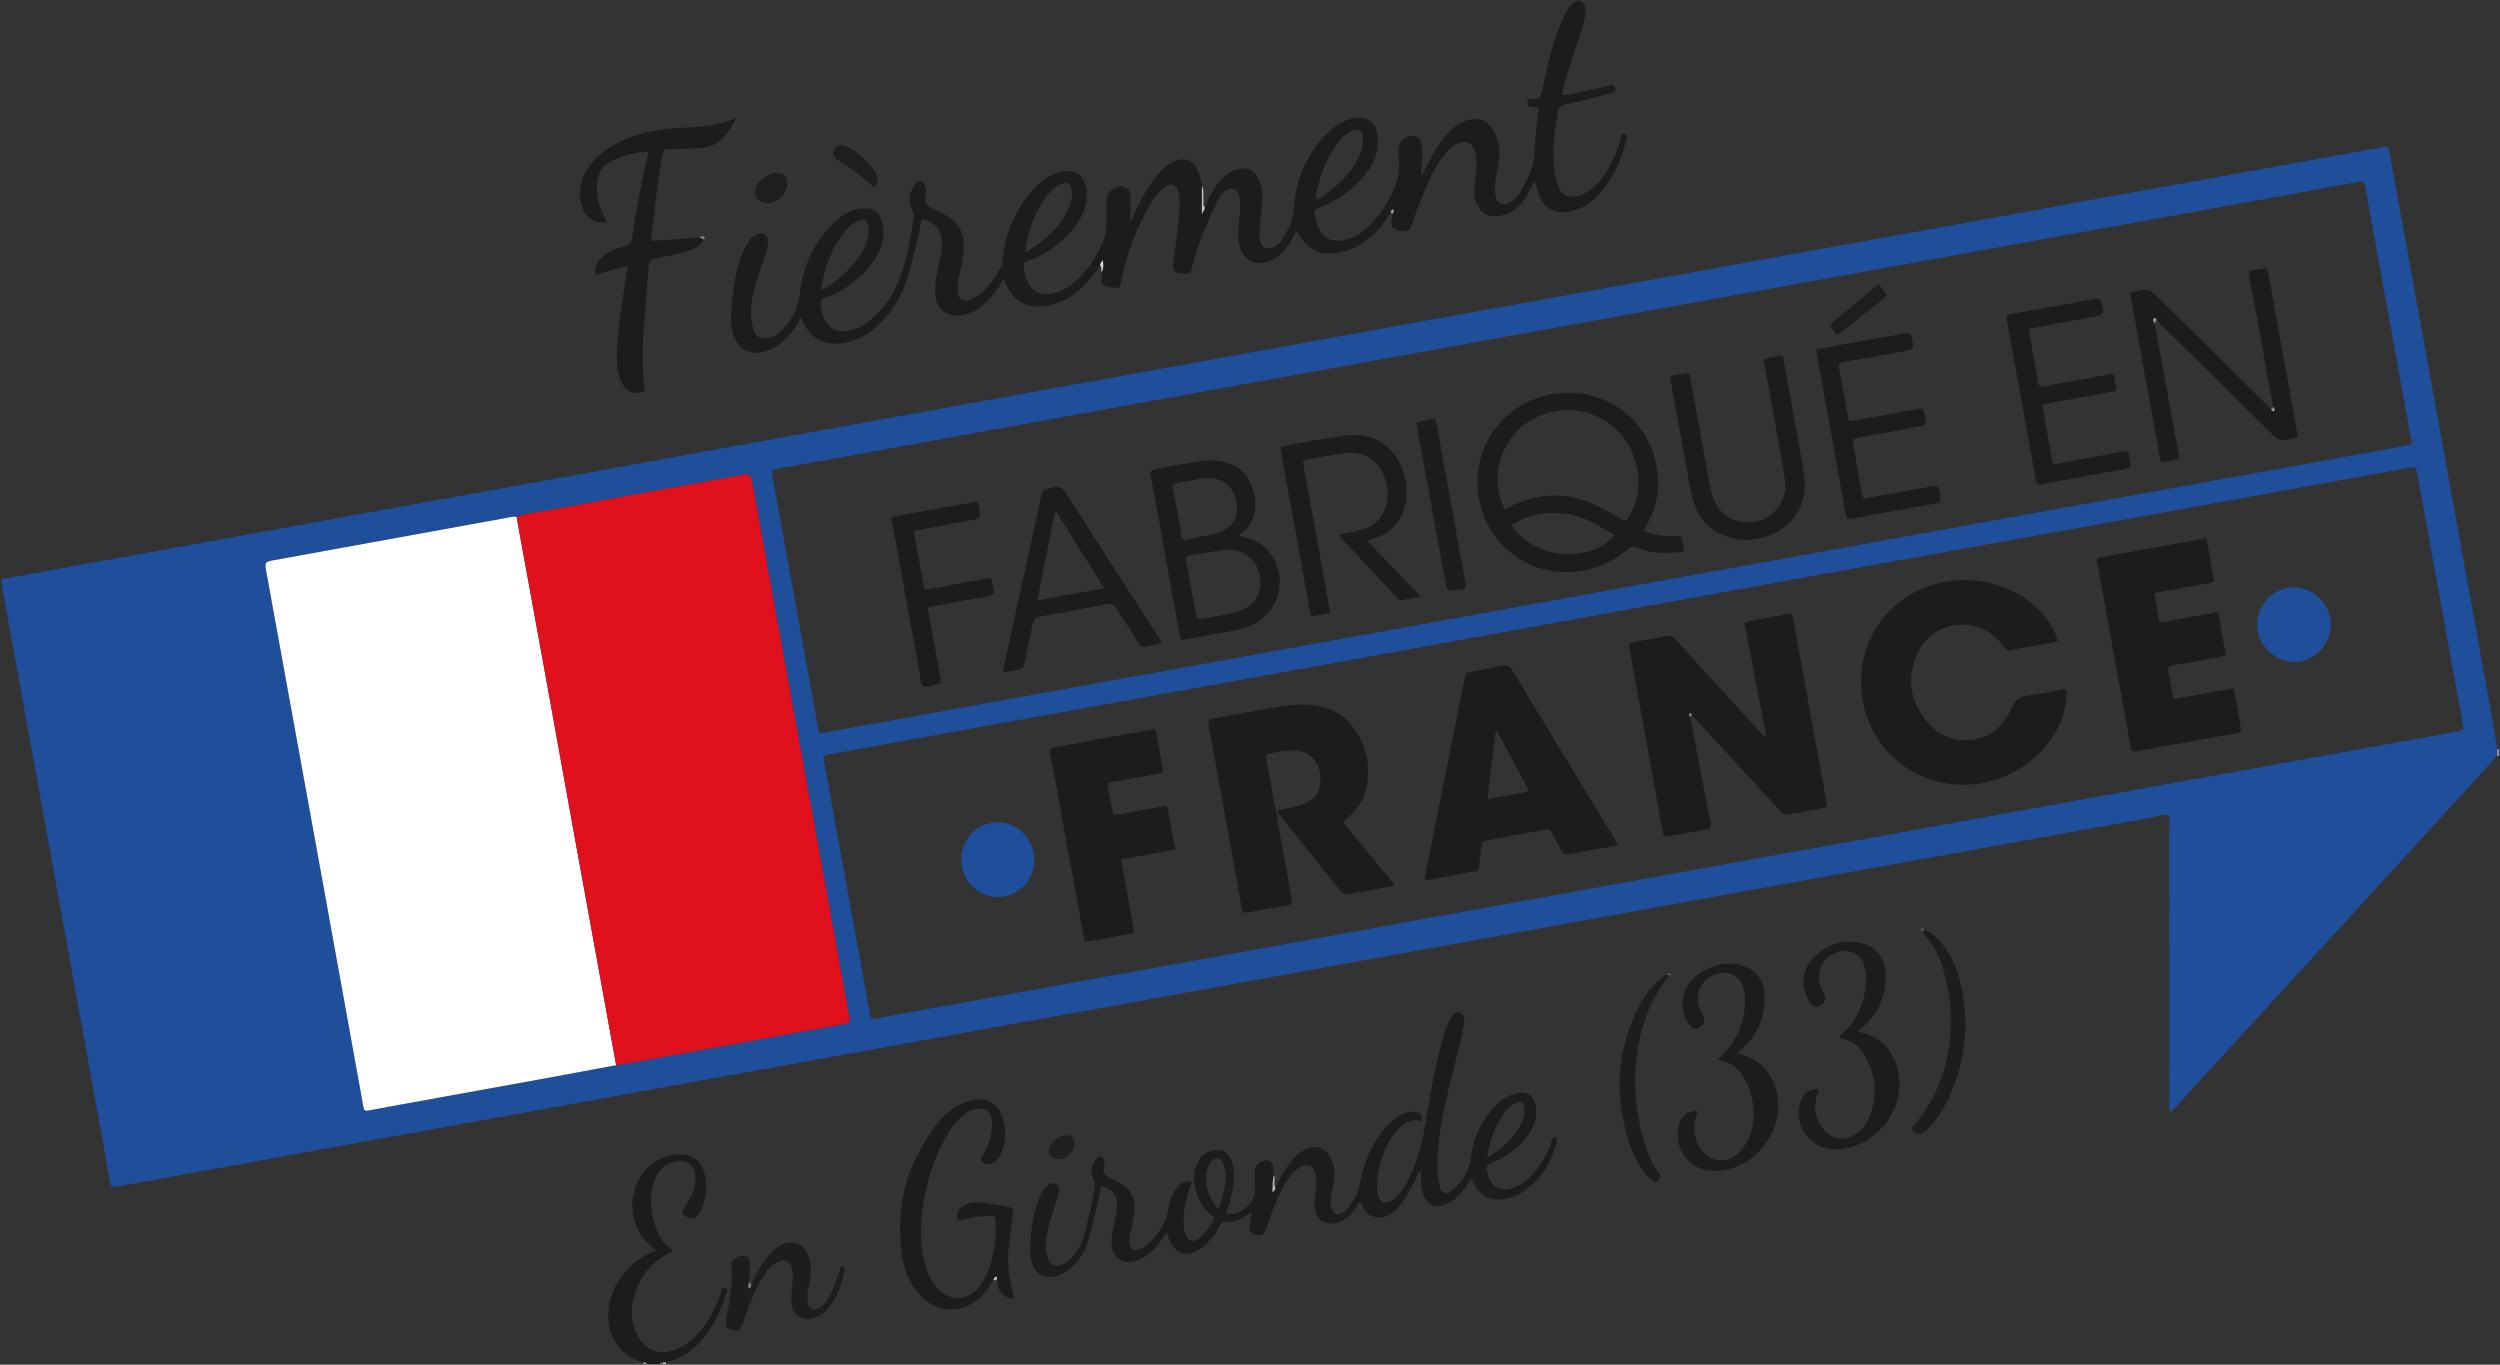 <?xml version="1.0" encoding="utf-8"?>
<!-- Generator: Adobe Illustrator 16.0.0, SVG Export Plug-In . SVG Version: 6.00 Build 0)  -->
<!DOCTYPE svg PUBLIC "-//W3C//DTD SVG 1.1//EN" "http://www.w3.org/Graphics/SVG/1.1/DTD/svg11.dtd">
<svg version="1.1" id="Calque_1" xmlns="http://www.w3.org/2000/svg" xmlns:xlink="http://www.w3.org/1999/xlink" x="0px" y="0px"
	 width="183.193px" height="100px" viewBox="0 0 183.193 100" enable-background="new 0 0 183.193 100" xml:space="preserve">
<rect x="0" y="0" width="183.193" height="100" fill="#333333" stroke="none"/>
<g>
	<path fill="#1C1C1C" d="M114.712,0.981c-0.15,0.32-0.304,0.639-0.433,0.968c-0.563,1.431-0.916,2.921-1.221,4.424
		c-0.17,0.832-0.176,0.831-1.019,0.905c-0.035,0.003-0.067,0.037-0.104,0.058c-0.013,0.137-0.034,0.295,0.05,0.4
		c0.2,0.249,0.535,0.011,0.794,0.201c-0.163,1.014-0.299,2.05-0.324,3.088c-0.028,1.154-0.503,2.125-1.073,3.073
		c-0.183,0.305-0.419,0.571-0.742,0.742c-0.528,0.28-0.94,0.1-1.055-0.485c-0.083-0.428-0.06-0.862,0.021-1.292
		c0.087-0.464,0.2-0.925,0.249-1.393c0.092-0.87-0.068-1.687-0.63-2.388c-0.38-0.473-0.866-0.64-1.468-0.529
		c-0.652,0.12-1.155,0.474-1.595,0.941c-0.723,0.769-1.227,1.678-1.688,2.617c-0.086,0.177-0.129,0.385-0.339,0.563
		c-0.006,0.005-0.011,0.011-0.018,0.016c0.001-0.009,0.001-0.017,0.002-0.025c0.027-0.377,0.052-0.699,0.074-1.021
		c0.032-0.472,0.062-0.945-0.053-1.411c-0.085-0.346-0.236-0.459-0.58-0.465c-0.676-0.011-1.116,0.459-1.085,1.141
		c0.032,0.687,0.115,1.392-0.09,2.054c-0.414,1.335-1.119,2.51-2.145,3.476c-0.542,0.51-1.171,0.852-1.911,0.982
		c-0.749,0.132-1.365-0.181-1.694-0.87c-0.172-0.36-0.222-0.75-0.291-1.138c-0.04-0.222,0.071-0.319,0.263-0.38
		c0.148-0.047,0.295-0.106,0.438-0.169c1.324-0.584,2.441-1.429,3.261-2.634c0.516-0.757,0.76-1.591,0.626-2.516
		c-0.14-0.967-0.662-1.371-1.634-1.25C98.524,8.76,97.89,9.15,97.347,9.68c-1.53,1.491-2.368,3.331-2.52,5.442
		c-0.065,0.91-0.396,1.664-0.849,2.404c-0.18,0.292-0.428,0.512-0.761,0.62c-0.449,0.146-0.715,0.011-0.861-0.437
		c-0.081-0.248-0.077-0.508-0.059-0.762c0.052-0.726,0.132-1.45,0.182-2.176c0.04-0.594,0.002-1.182-0.285-1.723
		c-0.326-0.612-0.804-0.82-1.478-0.654c-0.537,0.132-0.954,0.445-1.312,0.856c-0.497,0.573-0.808,1.252-1.122,1.931
		c0.004,0.16-0.08,0.283-0.212,0.5v-2.039c-0.069-0.532-0.199-1.044-0.505-1.494c-0.272-0.402-0.646-0.55-1.124-0.45
		c-0.375,0.079-0.706,0.242-0.996,0.488c-0.348,0.293-0.65,0.628-0.919,0.996c-0.572,0.782-1.015,1.636-1.423,2.511
		c-0.069,0.148-0.073,0.34-0.251,0.423c-0.079-0.185-0.017-0.377-0.019-0.566c-0.003-0.395,0.015-0.789,0.002-1.182
		c-0.01-0.317-0.146-0.582-0.461-0.692c-0.517-0.181-1.313,0.398-1.296,0.949c0.023,0.709,0.014,1.418-0.019,2.127
		c-0.009,0.197-0.021,0.392-0.092,0.58c-0.494,1.309-1.201,2.475-2.278,3.393c-0.506,0.432-1.089,0.696-1.743,0.807
		c-0.689,0.118-1.306-0.184-1.619-0.812c-0.176-0.354-0.258-0.738-0.302-1.134c-0.029-0.262,0.054-0.399,0.301-0.479
		c0.679-0.219,1.297-0.566,1.872-0.982c0.904-0.655,1.677-1.43,2.14-2.471c0.296-0.667,0.395-1.351,0.208-2.07
		c-0.193-0.742-0.588-1.062-1.355-1.039c-0.233,0.007-0.465,0.048-0.693,0.123c-0.594,0.194-1.102,0.523-1.538,0.96
		c-1.459,1.464-2.264,3.238-2.466,5.289c-0.021,0.216-0.025,0.431-0.135,0.626c-0.386,0.69-0.815,1.347-1.405,1.886
		c-0.279,0.256-0.587,0.46-0.959,0.555c-0.493,0.126-0.753-0.048-0.803-0.564c-0.035-0.354-0.007-0.705,0.07-1.056
		c0.126-0.576,0.259-1.153,0.334-1.737c0.208-1.597-0.409-2.412-1.505-2.964c-0.298-0.15-0.596-0.301-0.891-0.457
		c-0.329-0.173-0.503-0.41-0.401-0.814c0.062-0.243,0.079-0.504-0.019-0.756c-0.158-0.407-0.413-0.463-0.7-0.146
		c-0.478,0.526-0.575,1.347-0.205,1.973c0.089,0.149,0.119,0.273,0.093,0.438c-0.21,1.321-0.439,2.643-0.83,3.921
		c-0.426,1.396-1.183,2.611-2.295,3.584c-0.516,0.451-1.112,0.732-1.788,0.847c-0.691,0.117-1.307-0.181-1.622-0.806
		c-0.169-0.335-0.247-0.7-0.299-1.074c-0.042-0.304,0.05-0.465,0.346-0.562c0.659-0.215,1.258-0.557,1.817-0.961
		c0.921-0.668,1.709-1.456,2.166-2.523c0.261-0.61,0.365-1.236,0.209-1.9c-0.215-0.924-0.662-1.254-1.607-1.139
		c-0.711,0.087-1.311,0.424-1.822,0.898c-1.554,1.438-2.399,3.243-2.634,5.329c-0.131,1.157-0.656,2.081-1.496,2.851
		c-0.191,0.175-0.419,0.314-0.667,0.365c-0.711,0.145-1.061,0.01-1.265-0.684c-0.211-0.716-0.19-1.441-0.061-2.164
		c0.196-1.108,0.606-2.154,0.952-3.219c0.097-0.299,0.206-0.597,0.205-0.917c-0.002-0.577-0.405-0.81-0.915-0.529
		c-0.211,0.116-0.371,0.291-0.507,0.487c-0.213,0.309-0.377,0.644-0.509,0.995c-0.391,1.039-0.588,2.121-0.691,3.22
		c-0.07,0.744-0.156,1.491-0.009,2.238c0.23,1.168,0.996,2.051,2.541,1.554c0.417-0.135,0.789-0.35,1.122-0.633
		c0.423-0.36,0.774-0.784,1.059-1.262c0.104-0.174,0.202-0.352,0.324-0.566c0.069,0.154,0.117,0.26,0.166,0.367
		c0.549,1.19,1.523,1.706,2.819,1.531c1.146-0.154,2.069-0.708,2.868-1.507c1.056-1.058,1.704-2.344,2.097-3.772
		c0.348-1.266,0.669-2.538,0.895-3.834c1.041,0.272,1.47,0.796,1.484,1.787c0.003,0.255-0.006,0.511-0.063,0.763
		c-0.094,0.422-0.174,0.848-0.264,1.271c-0.131,0.619-0.228,1.24-0.146,1.875c0.11,0.862,0.693,1.375,1.55,1.386
		c0.617,0.007,1.155-0.212,1.651-0.55c0.646-0.44,1.117-1.044,1.542-1.69c0.086-0.132,0.132-0.306,0.3-0.386
		c0.047,0.112,0.084,0.203,0.122,0.292c0.543,1.294,1.516,1.832,2.915,1.638c0.95-0.131,1.748-0.561,2.466-1.171
		c0.607-0.515,1.069-1.151,1.513-1.803c0,0,0,0,0,0c0,0,0,0,0,0c0.006-0.124,0.084-0.21,0.207-0.379
		c0.053,0.348,0.05,0.615-0.074,0.879c-0.002,0.098-0.002,0.196-0.007,0.294c-0.036,0.648-0.008,0.685,0.625,0.808
		c0.077,0.015,0.156,0.026,0.234,0.032c0.454,0.035,0.468,0.016,0.56-0.447c0.417-2.1,1.151-4.079,2.282-5.903
		c0.218-0.352,0.472-0.681,0.798-0.942c0.573-0.46,0.99-0.321,1.14,0.392c0.081,0.387,0.071,0.783,0.057,1.178
		c-0.047,1.301-0.292,2.579-0.47,3.863c-0.086,0.617,0.06,0.787,0.677,0.814c0.583,0.025,0.583,0.025,0.744-0.564
		c0.026-0.095,0.055-0.189,0.079-0.284c0.396-1.55,1.047-3,1.748-4.43c0.148-0.302,0.329-0.586,0.608-0.785
		c0.413-0.294,0.807-0.158,0.965,0.325c0.138,0.422,0.109,0.854,0.071,1.288c-0.041,0.451-0.098,0.901-0.116,1.353
		c-0.021,0.534,0.024,1.063,0.292,1.546c0.352,0.634,0.852,0.864,1.574,0.751c0.658-0.103,1.167-0.439,1.576-0.949
		c0.328-0.408,0.563-0.874,0.799-1.356c0.211,0.137,0.242,0.347,0.349,0.505c0.558,0.821,1.337,1.203,2.318,1.131
		c0.923-0.066,1.751-0.408,2.489-0.972c0.729-0.557,1.309-1.245,1.776-2.03c0.018-0.099,0.091-0.246,0.148-0.211
		c0.146,0.089,0.077,0.221-0.027,0.323c-0.019,0.156-0.035,0.313-0.058,0.469c-0.064,0.442-0.004,0.554,0.41,0.691
		c0.148,0.049,0.305,0.076,0.46,0.1c0.292,0.046,0.473-0.062,0.574-0.361c0.225-0.67,0.465-1.336,0.729-1.991
		c0.426-1.057,0.844-2.119,1.529-3.046c0.235-0.318,0.488-0.619,0.822-0.838c0.904-0.592,1.56-0.278,1.67,0.8
		c0.064,0.631,0.001,1.257-0.082,1.882c-0.062,0.471-0.08,0.94,0.063,1.404c0.224,0.728,0.813,1.12,1.57,1.049
		c0.699-0.066,1.276-0.361,1.733-0.896c0.296-0.346,0.534-0.728,0.745-1.13c0.087-0.164,0.109-0.374,0.292-0.484
		c0.002-0.001,0.003-0.003,0.006-0.004c0,0.002,0.001,0.003,0.001,0.005c0.07,0.269,0.125,0.538,0.212,0.796
		c0.396,1.173,1.296,1.643,2.5,1.337c0.898-0.228,1.588-0.756,2.166-1.45c0.925-1.111,1.471-2.405,1.8-3.8
		c0.013-0.057,0.038-0.113,0.045-0.17c0.021-0.156-0.107-0.202-0.211-0.239c-0.134-0.048-0.165,0.078-0.187,0.165
		c-0.128,0.516-0.307,1.016-0.518,1.502c-0.355,0.817-0.793,1.583-1.456,2.197c-0.442,0.411-0.946,0.698-1.564,0.744
		c-0.46,0.035-0.796-0.144-1.005-0.565c-0.178-0.357-0.266-0.736-0.334-1.125c-0.26-1.48-0.037-2.937,0.183-4.399
		c0.068-0.454,0.265-0.615,0.683-0.692c1.061-0.195,2.1-0.49,3.135-0.791c0.421-0.123,0.486-0.197,0.375-0.482
		c-0.113-0.29-0.312-0.097-0.48-0.06c-0.728,0.163-1.451,0.351-2.184,0.481c-0.393,0.07-0.783,0.226-1.213,0.153
		c0.262-1.134,0.621-2.213,0.975-3.294c0.257-0.783,0.535-1.561,0.724-2.365c0.106-0.454,0.11-0.886-0.303-1.211h-0.354
		C115.157,0.306,114.888,0.607,114.712,0.981z M98.956,9.644c0.607-0.317,0.878-0.159,0.92,0.516c0.027,0.421-0.056,0.82-0.23,1.2
		c-0.664,1.445-1.803,2.428-3.166,3.311c-0.092-0.408,0.015-0.691,0.083-0.973c0.26-1.075,0.674-2.086,1.302-3.001
		C98.156,10.273,98.492,9.886,98.956,9.644z M82.858,16.13c-0.005,0.005-0.012,0.009-0.02,0.013
		c-0.007,0.026-0.014,0.053-0.021,0.08c-0.054-0.054-0.01-0.064,0.021-0.08c0.002-0.008,0.005-0.017,0.007-0.025L82.858,16.13z
		 M77.803,13.463c0.446-0.167,0.603-0.065,0.705,0.394c0.08,0.36,0.048,0.72-0.07,1.048c-0.597,1.656-1.835,2.733-3.314,3.585
		c0.169-1.542,0.678-2.927,1.595-4.147C77.004,13.961,77.345,13.634,77.803,13.463z M63.044,16.14
		c0.335-0.084,0.468,0.009,0.549,0.345c0.105,0.435,0.043,0.857-0.097,1.275c-0.134,0.395-0.33,0.758-0.571,1.093
		c-0.641,0.887-1.427,1.623-2.346,2.215c-0.11,0.071-0.217,0.18-0.415,0.122c0.254-1.614,0.791-3.106,1.866-4.372
		C62.301,16.5,62.629,16.245,63.044,16.14z"/>
	<path fill="#1D1C1C" d="M48.575,99.841c0.077-0.001,0.153-0.001,0.229-0.002l0,0h0c1.685-0.431,2.771-1.564,3.57-3.037
		c0.329-0.606,0.606-1.234,0.804-1.895c0.053-0.176,0.286-0.432-0.077-0.519c-0.305-0.073-0.235,0.237-0.289,0.393
		c-0.381,1.109-0.909,2.132-1.714,2.998c-0.489,0.525-1.044,0.951-1.743,1.167c-0.996,0.307-1.851,0.067-2.415-0.711
		c-0.366-0.503-0.582-1.07-0.626-1.693c-0.141-1.95,0.925-3.812,2.669-4.688c0.105-0.053,0.295-0.03,0.288-0.257
		c-0.749-0.476-1.123-1.224-1.35-2.058c-0.273-1.006-0.322-2.017,0.038-3.018c0.282-0.783,0.813-1.283,1.646-1.437
		c0.681-0.125,1.217,0.242,1.326,0.926c0.079,0.496,0.027,0.978-0.188,1.44c-0.183,0.394-0.399,0.766-0.651,1.119
		c-0.054,0.075-0.13,0.142-0.088,0.261c0.142,0.401,0.769,0.574,1.072,0.28c0.111-0.107,0.209-0.241,0.274-0.38
		c0.445-0.945,0.55-1.922,0.212-2.921c-0.279-0.825-0.863-1.219-1.741-1.226c-0.38-0.003-0.74,0.076-1.094,0.2
		c-2.609,0.914-3.239,4.583-1.108,6.455c0.146,0.127,0.299,0.248,0.478,0.395c0.001,0.001,0.001,0.001,0.002,0.002
		c0,0-0.001,0-0.002,0.001c-0.907,0.312-1.642,0.817-2.247,1.511c-0.819,0.94-1.286,2.033-1.275,3.28
		c0.012,1.371,0.657,2.838,2.561,3.417c0.106-0.02,0.206-0.026,0.245,0.107h0.945c0,0,0,0,0,0
		C48.377,99.838,48.469,99.823,48.575,99.841z"/>
	<path fill="#BFC3E3" d="M182.988,55.381c0.038,0,0.076,0,0.113-0.002v-0.473c-0.034-0.003-0.068-0.005-0.104-0.006
		C182.995,55.061,182.992,55.221,182.988,55.381z"/>
	<path fill="#A4A0A1" d="M47.138,99.843c0.002,0.036,0.005,0.072,0.008,0.107h0.237C47.344,99.817,47.244,99.823,47.138,99.843z"/>
	<path fill="#5E5A5B" d="M48.575,99.841L48.575,99.841c-0.106-0.018-0.198-0.002-0.247,0.109l0,0h0.236l0,0
		C48.559,99.913,48.562,99.876,48.575,99.841z"/>
	<path fill="#B9B6B7" d="M48.805,99.838c-0.076,0.001-0.153,0.001-0.229,0.002l0,0c-0.013,0.036-0.017,0.072-0.011,0.109l0,0h0.237
		l0,0C48.8,99.913,48.801,99.875,48.805,99.838L48.805,99.838z"/>
	<path fill="#1F4E9B" d="M182.998,54.9c-0.22-1.279-0.434-2.561-0.664-3.838c-0.686-3.795-1.379-7.589-2.066-11.384
		c-0.649-3.582-1.298-7.164-1.947-10.746c-0.652-3.601-1.306-7.203-1.961-10.803c-0.422-2.323-0.847-4.646-1.273-6.968
		c-0.082-0.441-0.088-0.447-0.555-0.364c-1.743,0.313-3.484,0.631-5.228,0.946c-4.667,0.844-9.334,1.683-13.999,2.529
		c-4.454,0.808-8.904,1.626-13.357,2.434c-4.453,0.808-8.908,1.605-13.361,2.414s-8.904,1.626-13.356,2.434
		c-4.453,0.808-8.908,1.606-13.361,2.414c-4.453,0.808-8.904,1.625-13.357,2.434c-4.026,0.731-8.055,1.454-12.082,2.184
		c-3.833,0.694-7.667,1.394-11.5,2.089c-3.776,0.685-7.551,1.367-11.326,2.052c-4.221,0.768-8.44,1.541-12.66,2.306
		c-4.24,0.769-8.482,1.528-12.722,2.298c-4.878,0.885-9.756,1.779-14.634,2.666c-4.375,0.795-8.751,1.584-13.127,2.378
		c-0.399,0.072-0.408,0.084-0.331,0.507c0.357,1.975,0.718,3.949,1.077,5.923c0.654,3.601,1.309,7.202,1.963,10.803
		c0.65,3.582,1.3,7.163,1.95,10.745c0.689,3.795,1.378,7.59,2.065,11.385c0.288,1.587,0.569,3.176,0.858,4.764
		c0.092,0.508,0.105,0.516,0.608,0.43c0.698-0.12,1.395-0.249,2.092-0.376c4.452-0.811,8.904-1.626,13.356-2.434
		c4.453-0.808,8.908-1.606,13.361-2.414c4.453-0.808,8.904-1.625,13.357-2.434c4.026-0.73,8.055-1.453,12.083-2.183
		c3.814-0.691,7.627-1.39,11.441-2.082c4.221-0.766,8.442-1.524,12.663-2.291c4.666-0.847,9.331-1.702,13.997-2.549
		c4.24-0.77,8.481-1.529,12.722-2.298c4.666-0.847,9.33-1.703,13.996-2.549c4.666-0.847,9.333-1.685,14-2.53
		c5.401-0.978,10.803-1.96,16.204-2.938c0.323-0.059,0.725-0.284,0.951-0.083c0.225,0.199,0.075,0.634,0.075,0.965
		c0.005,6.718,0.003,13.437,0.007,20.156c0,0.197-0.069,0.418,0.105,0.623c0.25-0.269,0.478-0.513,0.703-0.76
		c5.616-6.13,11.233-12.261,16.848-18.393c2.129-2.325,4.253-4.654,6.378-6.981C182.992,55.221,182.995,55.061,182.998,54.9z
		 M180.153,53.588c-1.548,0.283-3.098,0.559-4.646,0.84c-3.833,0.695-7.666,1.393-11.499,2.087
		c-4.027,0.729-8.055,1.454-12.082,2.184c-4.221,0.766-8.438,1.539-12.659,2.304c-3.813,0.692-7.628,1.377-11.442,2.069
		c-3.794,0.688-7.587,1.384-11.382,2.073c-3.813,0.692-7.628,1.375-11.442,2.067c-3.795,0.688-7.587,1.386-11.381,2.074
		c-4.007,0.728-8.016,1.448-12.023,2.175c-4.027,0.73-8.053,1.465-12.079,2.198c-1.761,0.32-3.523,0.64-5.284,0.96
		c-0.058,0.01-0.117,0.017-0.217,0.031c-0.237,0.053-0.233-0.17-0.264-0.331c-0.141-0.734-0.271-1.471-0.405-2.206
		c-0.696-3.833-1.392-7.667-2.088-11.5c-0.284-1.568-0.572-3.135-0.854-4.704c-0.097-0.537-0.083-0.546,0.455-0.644
		c6.04-1.097,12.079-2.196,18.119-3.291c6.195-1.122,12.392-2.235,18.587-3.359c6.194-1.124,12.387-2.259,18.582-3.384
		c6.291-1.144,12.583-2.285,18.875-3.424c6.622-1.199,13.244-2.391,19.864-3.592c5.324-0.965,10.646-1.941,15.969-2.91
		c1.917-0.349,3.834-0.692,5.751-1.038c0.415-0.075,0.428-0.077,0.513,0.381c0.344,1.857,0.68,3.716,1.016,5.575
		c0.688,3.794,1.377,7.589,2.064,11.383c0.092,0.503,0.194,1.005,0.279,1.509C180.543,53.491,180.522,53.521,180.153,53.588z
		 M45.151,78.054c-1.74,0.323-3.479,0.651-5.22,0.968c-3.579,0.652-7.159,1.298-10.738,1.947c-0.697,0.126-1.392,0.26-2.089,0.386
		c-0.398,0.072-0.418,0.063-0.495-0.355c-0.29-1.586-0.572-3.174-0.859-4.761c-0.687-3.793-1.372-7.585-2.06-11.377
		c-0.691-3.813-1.386-7.624-2.078-11.435s-1.381-7.624-2.077-11.435c-0.148-0.809-0.16-0.814,0.622-0.958
		c4.043-0.737,8.087-1.471,12.131-2.206c1.645-0.299,3.289-0.599,4.933-0.898c0.213-0.039,0.424-0.094,0.643-0.055
		c0.682-0.268,1.411-0.316,2.121-0.447c4.739-0.874,9.481-1.728,14.223-2.59c0.793-0.145,0.799-0.15,0.943,0.646
		c0.806,4.452,1.605,8.905,2.413,13.356c0.808,4.452,1.623,8.901,2.433,13.353c0.75,4.123,1.496,8.245,2.242,12.368
		c0.069,0.379,0.066,0.388-0.366,0.468c-2.321,0.427-4.644,0.852-6.965,1.274c-3.173,0.578-6.347,1.154-9.521,1.73
		C45.309,78.045,45.229,78.047,45.151,78.054z M97.765,26.95c3.814-0.691,7.628-1.383,11.442-2.075
		c3.795-0.689,7.589-1.378,11.384-2.067c3.582-0.65,7.163-1.3,10.745-1.949c3.582-0.65,7.164-1.299,10.746-1.948
		c3.602-0.653,7.202-1.306,10.803-1.959c3.563-0.646,7.125-1.292,10.687-1.939c3.078-0.56,6.156-1.122,9.233-1.684
		c0.365-0.067,0.449-0.067,0.526,0.382c0.403,2.347,0.842,4.688,1.268,7.03c0.687,3.775,1.372,7.551,2.059,11.326
		c0.018,0.097,0.039,0.192,0.059,0.289c0.039,0.241-0.151,0.251-0.297,0.28c-0.482,0.096-0.968,0.18-1.451,0.268
		c-4.744,0.861-9.486,1.724-14.23,2.583c-4.879,0.883-9.76,1.761-14.638,2.646c-4.453,0.808-8.904,1.625-13.357,2.433
		c-4.241,0.77-8.482,1.529-12.722,2.298c-4.221,0.766-8.44,1.538-12.66,2.306c-3.775,0.686-7.551,1.368-11.326,2.053
		c-3.833,0.696-7.666,1.395-11.5,2.089c-4.007,0.727-8.016,1.449-12.024,2.175c-3.563,0.646-7.125,1.292-10.687,1.939
		c-0.464,0.084-0.928,0.175-1.393,0.259c-0.398,0.072-0.417,0.063-0.493-0.355c-0.208-1.142-0.408-2.285-0.616-3.428
		c-0.73-4.027-1.464-8.053-2.194-12.081c-0.18-0.987-0.36-1.975-0.529-2.964c-0.072-0.422-0.061-0.43,0.334-0.501
		c1.994-0.361,3.989-0.718,5.983-1.081c4.027-0.73,8.054-1.463,12.081-2.194c3.775-0.686,7.551-1.37,11.326-2.055
		C90.136,28.33,93.95,27.641,97.765,26.95z"/>
	<path fill="#1D1C1C" d="M75.651,92.65c0.296,0.748,0.931,1.073,1.708,0.869c0.465-0.122,0.869-0.357,1.218-0.691
		c0.583-0.561,0.979-1.241,1.181-2.013c0.308-1.178,0.655-2.349,0.858-3.552c0.022-0.134,0.028-0.275,0.154-0.365
		c0.935,0.397,1.18,0.8,1.05,1.778c-0.055,0.409-0.149,0.812-0.223,1.217c-0.088,0.483-0.216,0.963-0.129,1.462
		c0.151,0.864,0.775,1.264,1.633,1.07c0.915-0.206,1.486-0.837,2.003-1.551c0.135-0.186,0.196-0.43,0.426-0.569
		c0.023,0.112,0.036,0.207,0.063,0.298c0.385,1.3,1.401,1.638,2.489,0.826c0.142-0.106,0.271-0.229,0.394-0.356
		c0.357-0.37,0.666-0.78,0.899-1.238c0.12-0.236,0.256-0.354,0.548-0.313c0.422,0.057,0.817-0.084,1.179-0.3
		c0.198-0.118,0.384-0.254,0.629-0.418c-0.063,0.415-0.122,0.762-0.169,1.11c-0.045,0.336,0.066,0.478,0.424,0.563
		c0.397,0.094,0.602,0.022,0.715-0.271c0.155-0.404,0.29-0.815,0.449-1.217c0.34-0.859,0.667-1.725,1.179-2.503
		c0.229-0.347,0.483-0.676,0.839-0.901c0.653-0.413,1.156-0.182,1.26,0.585c0.064,0.47,0.034,0.945-0.045,1.413
		c-0.052,0.313-0.074,0.628-0.035,0.942c0.11,0.867,0.761,1.296,1.608,1.084c0.613-0.154,1.022-0.556,1.367-1.057
		c0.113-0.164,0.149-0.399,0.378-0.485c0.227,0.828,0.851,1.25,1.641,1.122c0.406-0.066,0.714-0.314,0.994-0.598
		c0.645-0.657,1.059-1.46,1.449-2.28c0.086-0.181,0.111-0.409,0.355-0.56c0,0.438-0.051,0.839,0.009,1.222
		c0.234,1.492,1.184,1.73,2.273,1.026c0.048-0.032,0.093-0.071,0.14-0.108c0.406-0.323,0.72-0.723,1-1.156
		c0.078-0.121,0.094-0.311,0.297-0.32c0.469,1.135,1.25,1.624,2.333,1.447c0.468-0.076,0.92-0.219,1.323-0.476
		c1.369-0.871,2.144-2.157,2.554-3.694c0.045-0.167,0.059-0.339-0.152-0.367c-0.185-0.024-0.171,0.173-0.213,0.293
		c-0.251,0.73-0.595,1.412-1.06,2.031c-0.238,0.316-0.508,0.602-0.809,0.858c-0.287,0.246-0.611,0.433-0.971,0.543
		c-1.004,0.308-1.646-0.08-1.863-1.112c-0.11-0.525-0.09-0.56,0.411-0.773c1.034-0.441,1.919-1.081,2.575-2.004
		c0.421-0.594,0.667-1.243,0.566-1.993c-0.126-0.929-0.671-1.287-1.582-1.021c-0.604,0.177-1.09,0.541-1.504,1.001
		c-0.948,1.054-1.541,2.285-1.687,3.695c-0.091,0.882-0.511,1.555-1.109,2.147c-0.235,0.232-0.515,0.516-0.867,0.398
		c-0.345-0.115-0.302-0.523-0.362-0.816c-0.229-1.117-0.11-2.237,0.042-3.351c0.234-1.717,0.653-3.396,1.08-5.073
		c0.267-1.047,0.563-2.089,0.724-3.161c0.065-0.434-0.069-0.73-0.325-0.801c-0.241-0.066-0.461,0.071-0.677,0.458
		c-0.29,0.518-0.467,1.081-0.625,1.65c-0.593,2.146-0.911,4.347-1.299,6.535c-0.242,1.363-0.644,2.675-1.323,3.89
		c-0.261,0.464-0.552,0.913-1.002,1.223c-0.501,0.345-0.917,0.196-1.069-0.395c-0.053-0.207-0.056-0.429-0.057-0.645
		c-0.003-0.961,0.257-1.865,0.626-2.742c0.238-0.567,0.546-1.093,1.001-1.516c0.468-0.436,0.993-0.69,1.648-0.459
		c0.042-0.53-0.104-0.724-0.568-0.722c-0.422,0.001-0.809,0.14-1.167,0.362c-0.51,0.316-0.919,0.74-1.273,1.217
		c-0.811,1.096-1.296,2.328-1.53,3.667c-0.12,0.692-0.46,1.29-0.882,1.842c-0.108,0.142-0.249,0.25-0.412,0.329
		c-0.391,0.188-0.638,0.087-0.773-0.323c-0.108-0.328-0.084-0.66-0.021-0.992c0.081-0.425,0.194-0.845,0.21-1.28
		c0.018-0.477-0.016-0.942-0.237-1.38c-0.421-0.833-1.14-1.072-1.967-0.638c-0.373,0.195-0.664,0.488-0.929,0.81
		c-0.493,0.596-0.851,1.273-1.181,1.968c-0.02,0.108-0.042,0.214-0.213,0.314c0.008-0.449-0.003-0.856,0.107-1.259
		c-0.026-0.235-0.049-0.469-0.081-0.703c-0.02-0.144-0.093-0.259-0.23-0.32c-0.447-0.2-1.093,0.234-1.09,0.732
		c0.002,0.433-0.016,0.868,0.014,1.299c0.054,0.788-0.615,1.564-1.438,1.801c-0.221,0.064-0.445,0.092-0.683-0.03
		c0.235-0.641,0.43-1.26,0.523-1.903c0.096-0.665,0.13-1.332-0.146-1.975c-0.177-0.411-0.45-0.703-0.921-0.711
		c-0.629-0.01-1.162,0.195-1.487,0.775c-0.28,0.497-0.372,1.033-0.294,1.595c0.146,1.057,0.597,1.945,1.475,2.581
		c-0.287,0.532-0.581,1.023-1.01,1.412c-0.507,0.459-0.934,0.336-1.149-0.319c-0.042-0.129-0.076-0.266-0.084-0.402
		c-0.031-0.472-0.016-0.943,0.056-1.414c0.1-0.653,0.309-1.275,0.53-1.908c-0.493-0.138-0.804,0.076-1.065,0.399
		c-0.382,0.473-0.577,1.036-0.673,1.619c-0.173,1.047-0.767,1.834-1.488,2.55c-0.136,0.134-0.314,0.241-0.492,0.319
		c-0.536,0.236-0.843,0.044-0.859-0.534c-0.005-0.175,0.037-0.351,0.063-0.525c0.099-0.64,0.297-1.262,0.303-1.92
		c0.007-0.858-0.365-1.468-1.113-1.863c-0.261-0.137-0.522-0.272-0.785-0.405c-0.278-0.142-0.418-0.345-0.324-0.67
		c0.049-0.171,0.069-0.348-0.002-0.522c-0.052-0.128-0.094-0.275-0.241-0.315c-0.153-0.042-0.263,0.067-0.346,0.178
		c-0.332,0.442-0.447,0.937-0.195,1.437c0.118,0.236,0.121,0.435,0.085,0.672c-0.164,1.11-0.437,2.198-0.707,3.284
		c-0.167,0.668-0.472,1.292-0.943,1.817c-0.242,0.27-0.522,0.48-0.875,0.575c-0.433,0.116-0.729-0.028-0.883-0.455
		c-0.162-0.449-0.214-0.913-0.152-1.394c0.116-0.904,0.419-1.756,0.701-2.615c0.098-0.299,0.193-0.599,0.271-0.903
		c0.059-0.226,0.011-0.451-0.196-0.575c-0.202-0.122-0.417-0.064-0.609,0.068c-0.148,0.104-0.257,0.24-0.356,0.389
		c-0.164,0.248-0.292,0.513-0.388,0.792c-0.446,1.3-0.622,2.638-0.555,4.01C75.52,92.239,75.571,92.449,75.651,92.65z
		 M110.29,81.492c0.215-0.286,0.472-0.535,0.808-0.669c0.381-0.152,0.558-0.038,0.602,0.365c0.044,0.402-0.039,0.78-0.22,1.141
		c-0.54,1.073-1.4,1.822-2.508,2.525C109.167,83.546,109.565,82.455,110.29,81.492z M88.394,86.696
		c-0.074-0.519-0.017-1.022,0.283-1.472c0.134-0.201,0.29-0.385,0.567-0.341c0.248,0.039,0.352,0.244,0.42,0.45
		c0.144,0.435,0.199,0.886,0.131,1.339c-0.095,0.639-0.236,1.267-0.518,1.926C88.736,88.048,88.494,87.403,88.394,86.696z"/>
	<path fill="#1C1C1C" d="M50.087,9.36c-0.589,0.034-1.177,0.061-1.763,0.149c-1.457,0.222-2.827,0.665-4.023,1.556
		c-0.672,0.501-1.226,1.107-1.558,1.891c-0.322,0.759-0.344,1.536-0.061,2.302c0.282,0.764,0.992,1.161,1.766,1.02
		c-0.371-0.687-0.601-1.415-0.687-2.182c-0.142-1.273,0.286-2.018,1.416-2.479c0.73-0.299,1.489-0.452,2.26-0.521
		c0.107,0.162,0.023,0.287-0.007,0.416c-0.459,1.953-0.819,3.926-1.1,5.912c-0.053,0.373-0.188,0.533-0.556,0.619
		c-0.613,0.144-1.201,0.377-1.675,0.822c-0.365,0.341-0.568,0.74-0.465,1.287c0.791-0.199,1.521-0.526,2.366-0.67
		c-0.113,0.736-0.221,1.432-0.329,2.127c-0.213,1.381-0.425,2.763-0.455,4.163c-0.015,0.708-0.017,1.419,0.259,2.093
		c0.341,0.837,0.89,1.096,1.772,0.833c-0.147-1.036-0.155-2.077-0.143-3.122c0.018-1.558,0.211-3.103,0.309-4.654
		c0.032-0.511,0.105-1.019,0.142-1.528c0.021-0.281,0.133-0.394,0.425-0.447c0.849-0.156,1.698-0.322,2.521-0.588
		c0.437-0.142,0.841-0.341,1.041-0.8c-0.043-0.138-0.18-0.105-0.274-0.151c-1.169,0.081-2.339,0.161-3.538,0.244
		c0.01-0.163,0.011-0.278,0.024-0.393c0.121-1.036,0.237-2.072,0.369-3.106c0.109-0.858,0.227-1.716,0.358-2.571
		c0.097-0.631,0.109-0.634,0.727-0.655c0.512-0.018,1.025-0.008,1.536-0.041c0.624-0.041,1.258-0.047,1.81-0.427
		c0.665-0.458,1.05-1.118,1.397-1.825C52.714,9.219,51.399,9.285,50.087,9.36z"/>
	<path fill="#1D1C1C" d="M67.588,95.071c1.267,1.207,3.115,1.167,4.33-0.089c0.345-0.355,0.617-0.765,0.887-1.177
		c0-0.019-0.006-0.041,0.002-0.054c0.049-0.086,0.075-0.235,0.197-0.197c0.07,0.022,0.05,0.163,0.019,0.253
		c0.048,0.191,0.076,0.388,0.147,0.569c0.196,0.497,0.572,0.745,1.148,0.797c-0.067-0.301-0.123-0.547-0.177-0.793
		c-0.202-0.927-0.341-1.859-0.235-2.811c0.054-0.489,0.119-0.977,0.176-1.465c0.048-0.41,0.087-0.821,0.138-1.231
		c0.03-0.246-0.006-0.392-0.311-0.429c-0.584-0.073-1.158-0.226-1.742-0.293c-0.445-0.052-0.903-0.086-1.341,0.089
		c-0.539,0.215-0.762,0.599-0.673,1.19c0.115-0.021,0.23-0.037,0.343-0.065c0.593-0.153,1.198-0.219,1.807-0.252
		c0.626-0.034,0.64-0.025,0.649,0.577c0.007,0.472,0.009,0.948-0.047,1.416c-0.135,1.123-0.418,2.204-1.115,3.128
		c-0.834,1.105-2.067,1.186-3.046,0.21c-0.564-0.563-0.843-1.273-1.02-2.027c-0.291-1.242-0.294-2.496-0.128-3.755
		c0.251-1.908,0.786-3.727,1.744-5.406c0.283-0.498,0.613-0.964,1.032-1.358c0.395-0.371,0.838-0.651,1.407-0.656
		c0.491-0.004,0.774,0.208,0.88,0.689c0.034,0.152,0.038,0.313,0.035,0.47c-0.017,0.847-0.27,1.628-0.726,2.333
		c-0.159,0.247-0.061,0.354,0.118,0.471c0.237,0.157,0.574,0.132,0.824-0.064c0.239-0.187,0.391-0.438,0.494-0.721
		c0.318-0.862,0.34-1.733,0.027-2.597c-0.379-1.047-1.152-1.439-2.237-1.185c-1.048,0.246-1.856,0.867-2.498,1.681
		c-2.244,2.848-3.121,6.087-2.604,9.677C66.26,93.162,66.708,94.232,67.588,95.071z"/>
	<path fill="#1D1C1C" d="M125.21,85.775c2.197,0.229,4.288-1.302,4.94-3.555c0.535-1.847-0.215-4.501-2.847-5.034
		c0.005-0.018,0.005-0.043,0.017-0.053c0.074-0.064,0.151-0.124,0.226-0.188c1.234-1.053,1.814-2.403,1.759-4.011
		c-0.035-1.014-0.526-1.761-1.493-2.137c-1.468-0.57-3.499,0.2-4.24,1.593c-0.44,0.827-0.333,2.077,0.234,2.737
		c0.244,0.284,0.492,0.323,0.772,0.124c0.314-0.223,0.387-0.48,0.236-0.788c-0.112-0.229-0.235-0.458-0.305-0.701
		c-0.304-1.036,0.157-1.959,1.148-2.338c1.002-0.383,1.874,0.066,2.126,1.102c0.051,0.209,0.099,0.426,0.1,0.639
		c0.002,1.631-0.548,3.038-1.729,4.184c-0.092,0.089-0.254,0.129-0.239,0.326c1.137,0.154,1.771,0.903,2.188,1.895
		c0.177,0.419,0.292,0.86,0.346,1.308c0.145,1.19-0.007,2.327-0.772,3.299c-1.024,1.301-2.629,1.09-3.3-0.422
		c-0.079-0.178-0.121-0.373-0.165-0.564c-0.139-0.613-0.021-1.2,0.22-1.772c-0.696-0.029-1.052,0.187-1.312,0.778
		C122.458,83.712,123.561,85.603,125.21,85.775z"/>
	<path fill="#1D1C1C" d="M134.416,84.219c2.882,0.039,5.302-2.863,4.676-5.679c-0.317-1.431-1.123-2.501-2.649-2.857
		c-0.091-0.021-0.177-0.069-0.294-0.117c0.084-0.071,0.141-0.122,0.2-0.171c1.298-1.058,1.88-2.444,1.819-4.096
		c-0.04-1.099-0.73-1.96-1.749-2.182c-1.45-0.316-2.693,0.114-3.665,1.219c-0.856,0.974-0.711,2.164-0.164,3.074
		c0.235,0.392,0.475,0.466,0.771,0.297c0.384-0.218,0.474-0.524,0.278-0.912c-0.088-0.174-0.171-0.354-0.232-0.54
		c-0.388-1.187,0.202-2.234,1.417-2.526c0.762-0.184,1.479,0.194,1.748,0.929c0.122,0.334,0.193,0.681,0.183,1.04
		c-0.046,1.56-0.573,2.917-1.702,4.019c-0.101,0.099-0.249,0.166-0.296,0.35c0.783,0.124,1.406,0.485,1.804,1.145
		c0.911,1.51,1.091,3.094,0.377,4.736c-0.231,0.533-0.593,0.974-1.116,1.259c-0.644,0.353-1.36,0.289-1.925-0.18
		c-0.422-0.351-0.688-0.803-0.808-1.338c-0.145-0.65-0.063-1.279,0.224-1.891c-0.803,0.005-1.186,0.29-1.405,1.013
		C131.404,82.483,132.665,84.196,134.416,84.219z"/>
	<path fill="#1D1D1C" d="M53.574,94.354c-0.072,0.766-0.208,1.519-0.344,2.273c-0.104,0.574-0.047,0.708,0.372,0.819
		c0.469,0.124,0.632,0.032,0.812-0.467c0.314-0.869,0.634-1.734,1.026-2.571c0.234-0.5,0.51-0.975,0.863-1.402
		c0.218-0.264,0.478-0.476,0.797-0.59c0.446-0.161,0.791,0.019,0.908,0.477c0.092,0.362,0.125,0.731,0.073,1.112
		c-0.071,0.506-0.133,1.017-0.075,1.53c0.09,0.791,0.667,1.225,1.448,1.082c0.457-0.083,0.854-0.293,1.164-0.646
		c0.724-0.826,1.028-1.841,1.281-2.878c0.047-0.19-0.064-0.289-0.272-0.321c-0.062,0.206-0.118,0.41-0.187,0.61
		c-0.215,0.633-0.432,1.265-0.803,1.829c-0.175,0.266-0.365,0.515-0.662,0.654c-0.382,0.179-0.665,0.056-0.763-0.348
		c-0.06-0.249-0.077-0.506-0.034-0.763c0.069-0.407,0.15-0.812,0.213-1.219c0.108-0.706,0.001-1.369-0.411-1.97
		c-0.271-0.396-0.643-0.553-1.115-0.513c-0.543,0.046-0.958,0.327-1.321,0.704c-0.664,0.691-1.119,1.513-1.491,2.387
		c0.007,0.125-0.058,0.208-0.186,0.295c-0.062-0.197-0.051-0.363,0.062-0.522c0.006-0.453,0.015-0.905,0.016-1.357
		c0-0.207-0.061-0.41-0.26-0.493c-0.274-0.114-0.549-0.045-0.78,0.129c-0.203,0.152-0.388,0.31-0.323,0.632
		C53.682,93.33,53.622,93.842,53.574,94.354z"/>
	<path fill="#1D1D1D" d="M140.81,83.043c0.235-0.107,0.424-0.281,0.604-0.465c0.471-0.483,0.832-1.045,1.141-1.64
		c1.33-2.564,1.749-5.277,1.27-8.122c-0.207-1.229-0.595-2.403-1.343-3.424c-0.387-0.525-0.806-1.018-1.441-1.26
		c-0.053,0.051-0.104,0.102-0.156,0.152c0.519,0.644,0.993,1.314,1.285,2.098c0.542,1.454,0.779,2.96,0.776,4.507
		c-0.005,2.442-0.637,4.697-2.032,6.718c-0.223,0.323-0.484,0.619-0.728,0.927c-0.061,0.075-0.131,0.139-0.069,0.256
		C140.247,83.046,140.545,83.164,140.81,83.043z"/>
	<path fill="#1D1D1D" d="M120.313,85.667c0.222,0.326,0.468,0.635,0.813,0.845c0.245,0.148,0.385,0.086,0.499-0.175
		c0.091-0.205-0.025-0.335-0.129-0.478c-0.412-0.56-0.705-1.185-0.914-1.84c-0.884-2.781-1-5.595-0.308-8.436
		c0.374-1.534,1.097-2.893,2.071-4.125c-0.05-0.007-0.101-0.015-0.151-0.021c-0.39,0.125-0.668,0.405-0.942,0.687
		c-0.595,0.614-1.042,1.332-1.396,2.103c-1.266,2.749-1.487,5.593-0.76,8.52C119.353,83.782,119.708,84.777,120.313,85.667z"/>
	<path fill="#1E1E1D" d="M61.337,11.702c0.601,0.375,1.194,0.762,1.742,1.212c0.259,0.212,0.507,0.438,0.769,0.646
		c0.209,0.167,0.352,0.12,0.418-0.142c0.063-0.252,0.067-0.503-0.089-0.738c-0.508-0.766-1.142-1.4-1.941-1.862
		c-0.173-0.1-0.361-0.152-0.559-0.172c-0.276-0.008-0.465,0.111-0.553,0.352C61.016,11.288,61.085,11.543,61.337,11.702z"/>
	<path fill="#1E1E1E" d="M55.966,14.861c0.865,0.211,1.858-0.712,1.716-1.592c-0.068-0.417-0.293-0.603-0.73-0.603
		c-0.61,0-1.349,0.504-1.57,1.071C55.179,14.259,55.422,14.729,55.966,14.861z"/>
	<path fill="#212020" d="M77.545,84.945c0.615,0.011,1.199-0.554,1.183-1.145c-0.012-0.423-0.277-0.673-0.685-0.605
		c-0.467,0.079-0.846,0.325-1.085,0.736C76.658,84.446,76.949,84.934,77.545,84.945z"/>
	<path fill="#C5C0C1" d="M88.07,15.679c0.132-0.217,0.216-0.34,0.212-0.5c-0.188-0.149-0.074-0.355-0.095-0.535
		c-0.038-0.335,0.083-0.688-0.117-1.004V15.679z"/>
	<path fill="#BDB8B8" d="M93.458,87.044c-0.189-0.298,0.025-0.641-0.106-0.945c-0.11,0.403-0.099,0.81-0.107,1.259
		C93.415,87.258,93.438,87.152,93.458,87.044z"/>
	<path fill="#D8D9DB" d="M80.813,19.062c-0.123,0.169-0.201,0.255-0.207,0.379c0,0,0,0,0,0c0.181,0.13,0.051,0.343,0.132,0.5
		C80.863,19.677,80.866,19.41,80.813,19.062z"/>
	<path fill="#837D7D" d="M54.868,94.436c0.128-0.087,0.193-0.17,0.186-0.295c-0.112-0.037-0.074-0.156-0.124-0.227
		C54.817,94.073,54.806,94.239,54.868,94.436z"/>
	<path fill="#938683" d="M51.542,17.561c0.083-0.038,0.124-0.128,0.074-0.181c-0.113-0.117-0.239-0.068-0.348,0.03
		C51.361,17.455,51.499,17.423,51.542,17.561z"/>
	<path fill="#524947" d="M140.708,68.058c-0.068,0.084,0.077,0.177,0.176,0.227c0.052-0.051,0.104-0.102,0.156-0.152
		C140.948,68.008,140.792,67.955,140.708,68.058z"/>
	<path fill="#9A9B9E" d="M102.053,15.347c-0.058-0.035-0.131,0.112-0.148,0.211l0.122,0.112
		C102.13,15.568,102.199,15.436,102.053,15.347z"/>
	<path fill="#BDBFC2" d="M73.004,93.555c-0.123-0.038-0.148,0.11-0.197,0.197c-0.008,0.014-0.002,0.036-0.002,0.054
		c0.072,0.001,0.146,0.002,0.218,0.002C73.054,93.718,73.074,93.577,73.004,93.555z"/>
	<path fill="#867570" d="M122.377,71.36c-0.072-0.039-0.148-0.015-0.183,0.076c0.05,0.007,0.101,0.014,0.151,0.021
		C122.411,71.442,122.452,71.402,122.377,71.36z"/>
	<path id="Drapeau" fill="#FFFFFF" d="M39.803,48.558c-0.611-3.368-1.229-6.733-1.843-10.1c-0.035-0.194-0.064-0.389-0.096-0.583
		c-0.219-0.04-0.43,0.016-0.643,0.055c-1.644,0.299-3.288,0.599-4.933,0.898c-4.043,0.735-8.088,1.469-12.131,2.206
		c-0.782,0.143-0.77,0.149-0.622,0.958c0.695,3.811,1.384,7.623,2.077,11.435s1.387,7.623,2.078,11.435
		c0.688,3.792,1.374,7.584,2.06,11.377c0.287,1.587,0.569,3.175,0.859,4.761c0.077,0.418,0.097,0.427,0.495,0.355
		c0.697-0.125,1.392-0.259,2.089-0.386c3.58-0.649,7.159-1.295,10.738-1.947c1.741-0.317,3.48-0.645,5.22-0.968
		c-0.979-5.379-1.96-10.759-2.936-16.14C41.408,57.463,40.61,53.01,39.803,48.558z"/>
	<path fill="#E0101D" d="M61.872,75.028c0.432-0.08,0.435-0.089,0.366-0.468c-0.746-4.123-1.492-8.245-2.242-12.368
		c-0.81-4.451-1.625-8.901-2.433-13.353c-0.808-4.451-1.607-8.904-2.413-13.356c-0.144-0.796-0.149-0.79-0.943-0.646
		c-4.742,0.862-9.484,1.717-14.223,2.59c-0.71,0.131-1.439,0.179-2.121,0.447c0.032,0.194,0.061,0.389,0.096,0.583
		c0.615,3.367,1.232,6.732,1.843,10.1c0.807,4.452,1.605,8.905,2.412,13.356c0.976,5.38,1.957,10.76,2.936,16.14
		c0.078-0.007,0.158-0.009,0.234-0.022c3.174-0.576,6.348-1.152,9.521-1.73C57.228,75.879,59.551,75.455,61.872,75.028z"/>
	<path fill="#1C1C1C" d="M113.977,41.875c1.992,0.215,3.777-0.333,5.31-1.639c0.218-0.186,0.388-0.251,0.671-0.119
		c1.096,0.513,2.256,0.412,3.417,0.331c0.011-0.084,0.029-0.142,0.024-0.197c-0.011-0.117-0.03-0.234-0.053-0.35
		c-0.124-0.635-0.124-0.63-0.756-0.624c-0.728,0.008-1.44-0.076-2.137-0.394c0.094-0.175,0.174-0.331,0.26-0.483
		c0.78-1.405,0.965-2.897,0.631-4.456c-0.78-3.63-4.167-5.616-7.507-5.078c-3.847,0.62-6.414,4.314-5.327,8.279
		C109.207,39.686,111.385,41.593,113.977,41.875z M110.744,38.482c1.06-0.696,2.19-0.933,3.393-0.887
		c0.998,0.038,1.926,0.321,2.79,0.827c0.457,0.267,0.926,0.513,1.392,0.769C117.01,40.926,112.881,41.477,110.744,38.482z
		 M110.365,32.69c0.97-1.829,3.011-2.844,5.16-2.603c2.04,0.228,3.764,1.724,4.319,3.758c0.372,1.366,0.292,2.688-0.433,3.935
		c-0.254,0.437-0.259,0.433-0.716,0.187c-0.587-0.316-1.167-0.648-1.767-0.94c-2.004-0.977-4.017-0.924-6.032-0.024
		c-0.21,0.094-0.395,0.254-0.68,0.282C109.551,35.724,109.57,34.189,110.365,32.69z"/>
	<path fill="#1C1C1C" d="M156.337,22.844c0.605,3.346,1.2,6.694,1.821,10.038c0.242,1.302-0.07,0.987,1.211,0.839
		c0.274-0.032,0.345-0.161,0.29-0.441c-0.26-1.311-0.499-2.625-0.741-3.94c-0.344-1.875-0.683-3.751-1.024-5.627
		c-0.033-0.065-0.076-0.126-0.097-0.195c-0.021-0.071-0.029-0.18,0.039-0.203c0.104-0.035,0.163,0.059,0.196,0.152
		c2.835,2.792,5.676,5.579,8.499,8.382c0.335,0.332,0.623,0.506,1.121,0.371c0.854-0.23,0.76-0.031,0.61-0.875
		c-0.402-2.286-0.825-4.567-1.239-6.85c-0.274-1.509-0.555-3.018-0.817-4.528c-0.042-0.245-0.113-0.355-0.376-0.296
		c-0.249,0.057-0.502,0.105-0.755,0.126c-0.278,0.023-0.309,0.163-0.265,0.399c0.25,1.313,0.49,2.629,0.73,3.944
		c0.346,1.896,0.688,3.792,1.031,5.688c0.097,0.089,0.148,0.215,0.045,0.298c-0.059,0.046-0.174-0.041-0.194-0.154l0,0l0,0
		c-2.731-2.698-5.463-5.396-8.195-8.094c-0.734-0.726-0.735-0.725-1.731-0.529c-0.038,0.007-0.077,0.015-0.115,0.022
		c-0.208,0.04-0.3,0.14-0.247,0.371C156.216,22.106,156.271,22.476,156.337,22.844z"/>
	<path fill="#1C1C1C" d="M85.71,42.5c0.234,1.297,0.47,2.593,0.706,3.889c0.095,0.525,0.113,0.534,0.649,0.431
		c0.367-0.07,0.736-0.126,1.101-0.201c0.981-0.201,1.983-0.305,2.943-0.595c1.062-0.321,1.904-0.949,2.378-1.974
		c0.721-1.558,0.117-4.096-2.169-4.652c-0.133-0.033-0.264-0.077-0.552-0.162c0.19-0.141,0.31-0.211,0.409-0.303
		c1.507-1.392,0.799-4.33-1.076-4.957c-0.676-0.226-1.352-0.295-2.034-0.197c-1.146,0.165-2.284,0.394-3.427,0.594
		c-0.268,0.047-0.379,0.134-0.317,0.465C84.801,37.389,85.25,39.945,85.71,42.5z M92.243,41.873c0.083,0.268,0.091,0.54,0.117,0.768
		c-0.003,0.938-0.422,1.574-1.205,1.98c-0.333,0.173-0.694,0.271-1.058,0.346c-0.633,0.13-1.27,0.241-1.907,0.353
		c-0.469,0.082-0.492,0.07-0.577-0.388c-0.175-0.945-0.34-1.891-0.51-2.837c-0.059-0.328-0.105-0.659-0.182-0.983
		c-0.057-0.237-0.03-0.357,0.249-0.399c0.833-0.125,1.658-0.307,2.493-0.414C90.871,40.145,91.91,40.786,92.243,41.873z
		 M86.291,35.39c0.561-0.103,1.121-0.208,1.681-0.304c0.352-0.061,0.709-0.077,1.059-0.011c0.995,0.19,1.621,1.043,1.609,2.32
		c-0.034,0.65-0.406,1.228-1.144,1.556c-0.618,0.274-1.29,0.335-1.945,0.452c-0.282,0.051-0.619,0.268-0.846,0.09
		c-0.213-0.167-0.163-0.541-0.215-0.828c-0.171-0.948-0.353-1.894-0.527-2.841C85.896,35.462,85.9,35.461,86.291,35.39z"/>
	<path fill="#1C1C1C" d="M95.838,43.902c0.077,0.418,0.058,0.861,0.297,1.241c0.428-0.032,0.846-0.122,1.262-0.223
		c0.017-0.004,0.03-0.025,0.051-0.043c0-0.051,0.009-0.11-0.001-0.165c-0.634-3.501-1.27-7.002-1.906-10.503
		c-0.088-0.486-0.083-0.503,0.381-0.579c0.833-0.138,1.668-0.266,2.5-0.408c1.799-0.308,2.861,0.919,3.153,2.091
		c0.332,1.336-0.027,3.073-1.945,3.535c-0.344,0.083-0.682,0.184-1.033,0.234c-0.159,0.023-0.311,0.085-0.513,0.144
		c1.468,1.564,2.882,3.071,4.296,4.577c0.093,0.099,0.181,0.22,0.346,0.175c0.422-0.116,0.876-0.105,1.348-0.297
		c-1.303-1.36-2.563-2.675-3.876-4.043c0.327-0.119,0.549-0.192,0.767-0.279c1.068-0.427,1.702-1.224,1.991-2.322
		c0.122-0.465,0.147-0.936,0.1-1.407c-0.192-1.909-1.521-4.066-4.455-3.712c-1.446,0.175-2.869,0.468-4.3,0.722
		c-0.508,0.09-0.502,0.106-0.414,0.589C94.537,36.787,95.184,40.346,95.838,43.902z"/>
	<path fill="#1C1C1C" d="M73.474,49.22c0.444,0.042,0.796-0.118,1.163-0.149c0.257-0.021,0.388-0.149,0.44-0.442
		c0.174-0.967,0.403-1.923,0.598-2.887c0.067-0.331,0.17-0.519,0.571-0.583c1.57-0.251,3.131-0.559,4.695-0.852
		c0.609-0.114,0.608-0.123,0.944,0.399c0.521,0.811,1.038,1.624,1.562,2.434c0.091,0.141,0.156,0.317,0.401,0.26
		c0.412-0.095,0.83-0.16,1.268-0.242c-0.047-0.25-0.184-0.397-0.286-0.558c-2.18-3.394-4.362-6.785-6.544-10.176
		c-0.551-0.855-0.55-0.848-1.53-0.624c-0.263,0.061-0.375,0.171-0.436,0.451c-0.568,2.652-1.16,5.299-1.744,7.948
		C74.213,45.852,73.851,47.502,73.474,49.22z M77.333,37.386c1.228,1.963,2.379,3.806,3.577,5.721
		c-1.653,0.299-3.228,0.584-4.896,0.886C76.456,41.781,76.88,39.652,77.333,37.386z"/>
	<path fill="#1C1C1C" d="M123.587,34.334c0.151,0.832,0.266,1.671,0.526,2.479c0.417,1.294,1.286,2.146,2.57,2.557
		c0.804,0.257,1.631,0.236,2.449,0.036c1.482-0.363,2.906-1.588,3.096-3.397c0.069-0.655-0.027-1.298-0.141-1.938
		c-0.292-1.646-0.594-3.29-0.891-4.935c-0.164-0.909-0.324-1.82-0.49-2.729c-0.03-0.165-0.034-0.397-0.303-0.323
		c-0.376,0.104-0.783,0.079-1.169,0.277c0.283,1.564,0.57,3.127,0.85,4.691c0.242,1.355,0.508,2.707,0.707,4.069
		c0.301,2.063-1.583,3.635-3.572,3.008c-0.997-0.314-1.557-1.05-1.798-2.018c-0.21-0.837-0.34-1.696-0.495-2.546
		c-0.358-1.954-0.713-3.908-1.059-5.864c-0.051-0.285-0.135-0.439-0.459-0.343c-0.206,0.061-0.424,0.082-0.637,0.121
		c-0.398,0.073-0.407,0.074-0.336,0.469C122.816,30.077,123.202,32.205,123.587,34.334z"/>
	<path fill="#1C1C1C" d="M149.155,35.044c0.072,0.403,0.055,0.518,0.6,0.413c1.833-0.354,3.67-0.68,5.507-1.002
		c0.938-0.165,0.94-0.15,0.754-1.066c-0.008-0.039-0.012-0.078-0.02-0.117c-0.037-0.198-0.15-0.239-0.343-0.201
		c-0.674,0.133-1.351,0.252-2.027,0.377c-0.928,0.172-1.854,0.347-2.781,0.515c-0.39,0.071-0.415,0.047-0.489-0.363
		c-0.063-0.349-0.13-0.696-0.192-1.044c-0.173-0.963-0.344-1.926-0.517-2.896c0.085-0.028,0.138-0.052,0.193-0.063
		c1.547-0.281,3.097-0.541,4.638-0.847c0.681-0.136,0.682,0.007,0.521-0.712c-0.025-0.115-0.036-0.234-0.05-0.351
		c-0.027-0.254-0.139-0.302-0.4-0.252c-1.388,0.268-2.78,0.515-4.175,0.752c-0.304,0.052-0.655,0.271-0.905,0.087
		c-0.246-0.181-0.173-0.582-0.231-0.886c-0.206-1.081-0.395-2.165-0.598-3.299c1.598-0.295,3.12-0.582,4.646-0.857
		c0.906-0.164,0.9-0.155,0.709-1.041c-0.063-0.294-0.177-0.35-0.481-0.292c-1.988,0.378-3.98,0.729-5.973,1.085
		c-0.558,0.1-0.558,0.093-0.46,0.625C147.774,27.421,148.475,31.231,149.155,35.044z"/>
	<path fill="#1C1C1C" d="M134.76,34.973c0.16,0.891,0.318,1.781,0.482,2.67c0.073,0.399,0.087,0.412,0.507,0.347
		c0.408-0.063,0.811-0.153,1.217-0.225c1.604-0.287,3.21-0.57,4.814-0.859c0.452-0.082,0.47-0.119,0.388-0.58
		c-0.141-0.793-0.138-0.78-0.959-0.627c-1.542,0.289-3.087,0.56-4.607,0.835c-0.13-0.104-0.142-0.229-0.163-0.341
		c-0.217-1.199-0.431-2.4-0.639-3.601c-0.076-0.438-0.067-0.438,0.345-0.514c1.41-0.259,2.82-0.515,4.229-0.782
		c0.821-0.156,0.82-0.164,0.654-0.979c-0.081-0.399-0.083-0.412-0.49-0.343c-0.736,0.124-1.47,0.266-2.204,0.399
		c-0.939,0.171-1.879,0.34-2.844,0.514c-0.248-1.343-0.482-2.637-0.728-3.929c-0.052-0.275,0.032-0.382,0.313-0.43
		c1.414-0.238,2.826-0.489,4.235-0.75c0.982-0.182,0.976-0.192,0.743-1.14c-0.047-0.191-0.129-0.273-0.324-0.235
		c-0.212,0.042-0.425,0.079-0.638,0.117c-1.837,0.328-3.677,0.641-5.51,0.992c-0.509,0.098-0.538-0.038-0.414,0.637
		C133.708,29.089,134.231,32.032,134.76,34.973z"/>
	<path fill="#1D1C1C" d="M72.348,42.384c-0.077,0.013-0.155,0.025-0.232,0.039c-1.351,0.25-2.704,0.494-4.053,0.754
		c-0.26,0.05-0.351-0.022-0.377-0.277c-0.027-0.273-0.101-0.541-0.151-0.811c-0.171-0.928-0.345-1.855-0.51-2.784
		c-0.072-0.407-0.061-0.412,0.345-0.487c1.234-0.229,2.469-0.461,3.705-0.687c0.814-0.148,0.815-0.144,0.666-0.964
		c-0.073-0.403-0.076-0.418-0.468-0.35c-1.856,0.324-3.712,0.655-5.566,0.991c-0.388,0.07-0.395,0.101-0.319,0.518
		c0.665,3.673,1.327,7.348,2.003,11.02c0.057,0.306-0.008,0.704,0.221,0.897c0.248,0.208,0.598-0.041,0.905-0.072
		c0.398-0.041,0.488,0.016,0.384-0.556c-0.308-1.68-0.609-3.361-0.92-5.083c0.168-0.05,0.279-0.094,0.394-0.115
		c1.178-0.212,2.356-0.428,3.536-0.627c1.027-0.174,1.015-0.162,0.794-1.154C72.65,42.393,72.551,42.35,72.348,42.384z"/>
	<path fill="#1D1D1C" d="M105.892,42.56c0.147,0.811,0.138,0.811,0.919,0.664c0.096-0.018,0.194-0.027,0.292-0.033
		c0.288-0.018,0.341-0.149,0.289-0.43c-0.708-3.861-1.399-7.726-2.105-11.587c-0.109-0.596-0.088-0.552-0.635-0.413
		c-0.28,0.071-0.584,0.054-0.855,0.211c0.044,0.275,0.083,0.545,0.131,0.813C104.582,35.376,105.24,38.968,105.892,42.56z"/>
	<path fill="#1F1E1E" d="M134.415,24.305c0.144,0.27,0.296,0.222,0.504,0.053c1.067-0.862,2.145-1.711,3.219-2.564
		c0.06-0.048,0.115-0.1,0.124-0.198c-0.181-0.24-0.367-0.489-0.591-0.785c-0.599,0.498-1.142,0.948-1.683,1.399
		c-0.542,0.452-1.084,0.903-1.625,1.356c-0.354,0.297-0.299,0.282-0.051,0.595C134.348,24.208,134.388,24.254,134.415,24.305z"/>
	<path fill="#9B9DA1" d="M157.836,23.314c-0.068,0.022-0.06,0.132-0.039,0.203c0.021,0.068,0.063,0.13,0.097,0.195
		c0.048-0.081,0.004-0.213,0.139-0.245C158,23.373,157.941,23.279,157.836,23.314z"/>
	<path fill="#9E9898" d="M166.618,30.126c0.104-0.083,0.052-0.209-0.045-0.298c-0.038,0.061-0.062,0.135-0.149,0.144l0,0
		C166.444,30.085,166.559,30.173,166.618,30.126z"/>
	<path fill="#1C1C1C" d="M132.033,48.858c-0.211-1.161-0.412-2.324-0.624-3.485c-0.077-0.428-0.1-0.435-0.546-0.352
		c-0.405,0.075-0.817,0.123-1.217,0.222c-0.588,0.146-1.205,0.156-1.813,0.383c0.532,2.803,1.062,5.589,1.598,8.418
		c-0.261-0.129-0.375-0.321-0.519-0.478c-2.039-2.221-4.077-4.441-6.106-6.67c-0.216-0.237-0.407-0.356-0.757-0.276
		c-0.746,0.17-1.507,0.271-2.26,0.413c-0.461,0.087-0.463,0.104-0.376,0.581c0.007,0.039,0.021,0.076,0.028,0.115
		c0.376,2.07,0.75,4.141,1.126,6.212c0.426,2.341,0.861,4.681,1.272,7.025c0.051,0.287,0.149,0.366,0.418,0.316
		c0.927-0.173,1.855-0.338,2.783-0.503c0.273-0.049,0.372-0.14,0.307-0.468c-0.514-2.584-0.998-5.175-1.49-7.764
		c-0.086-0.087-0.156-0.204-0.044-0.287c0.061-0.044,0.169,0.044,0.183,0.156c2.162,2.347,4.324,4.694,6.483,7.044
		c0.17,0.185,0.318,0.302,0.606,0.211c0.334-0.104,0.702-0.099,1.043-0.185c0.583-0.147,1.203-0.14,1.76-0.383
		c-0.046-0.281-0.085-0.533-0.131-0.785C133.183,55.166,132.606,52.012,132.033,48.858z"/>
	<path fill="#1C1C1C" d="M98.726,60.648c-0.342-0.413-0.341-0.415,0.056-0.748c0.686-0.575,1.153-1.29,1.337-2.168
		c0.343-1.633,0.013-3.132-0.985-4.461c-0.692-0.921-1.633-1.429-2.792-1.58c-0.834-0.108-1.659-0.062-2.471,0.065
		c-1.648,0.259-3.287,0.584-4.928,0.888c-0.458,0.084-0.453,0.091-0.367,0.562c0.375,2.05,0.75,4.1,1.122,6.15
		c0.436,2.398,0.877,4.795,1.294,7.196c0.058,0.332,0.168,0.365,0.464,0.307c0.963-0.188,1.932-0.353,2.9-0.512
		c0.317-0.052,0.357-0.22,0.304-0.494c-0.182-0.946-0.362-1.892-0.522-2.842c-0.183-1.084-0.445-2.155-0.553-3.252
		c-0.34-1.37-0.511-2.772-0.8-4.153c-0.048-0.232,0-0.354,0.262-0.4c0.58-0.099,1.153-0.223,1.749-0.216
		c1.342,0.016,2.004,1.073,1.966,2.174c-0.03,0.863-0.433,1.488-1.296,1.77c-0.467,0.152-0.941,0.271-1.425,0.352
		c-0.154,0.025-0.313,0.026-0.436,0.144c-0.017,0.135,0.135,0.189,0.144,0.311c0.16,0.091,0.243,0.253,0.353,0.389
		c1.342,1.674,2.692,3.341,4.014,5.032c0.274,0.351,0.542,0.442,0.951,0.322c0.318-0.093,0.656-0.121,0.984-0.181
		c0.701-0.129,1.402-0.261,2.113-0.394c-0.079-0.275-0.254-0.414-0.389-0.577C100.763,63.103,99.743,61.877,98.726,60.648z"/>
	<path fill="#1C1C1C" d="M150.907,50.555c-0.734,0.125-1.462,0.326-2.202,0.393c-0.721,0.064-1.072,0.356-1.367,1.054
		c-1.078,2.55-4.3,3.019-6.104,0.912c-1.243-1.453-1.524-3.129-0.789-4.908c0.722-1.744,2.668-2.633,4.437-2.071
		c0.813,0.258,1.462,0.759,1.945,1.46c0.152,0.22,0.294,0.305,0.583,0.234c0.552-0.136,1.124-0.187,1.68-0.308
		c0.571-0.125,1.165-0.157,1.723-0.354c-1.025-3.217-5.076-5.166-8.804-4.216c-4.009,1.022-6.102,4.717-5.55,8.374
		c0.595,3.939,4.082,6.705,8.082,6.348c3.884-0.348,7.025-3.558,6.884-6.944C151.25,50.463,151.075,50.526,150.907,50.555z"/>
	<path fill="#1C1C1C" d="M110.773,49.044c-0.167-0.277-0.351-0.322-0.625-0.268c-0.751,0.146-1.504,0.283-2.256,0.43
		c-0.485,0.094-0.481,0.099-0.575,0.564c-0.697,3.468-1.395,6.935-2.09,10.403c-0.285,1.419-0.561,2.839-0.838,4.247
		c0.116,0.083,0.217,0.063,0.311,0.046c0.946-0.172,1.893-0.341,2.836-0.53c0.248-0.049,0.544,0.015,0.734-0.174
		c0.208-0.207,0.093-0.523,0.159-0.786c0.047-0.189,0.059-0.388,0.079-0.583c0.079-0.75,0.078-0.75,0.847-0.887
		c0.058-0.011,0.114-0.031,0.172-0.041c1.197-0.218,2.396-0.425,3.59-0.658c0.319-0.063,0.503-0.007,0.645,0.306
		c0.184,0.411,0.437,0.792,0.635,1.197c0.12,0.245,0.256,0.345,0.547,0.289c1.188-0.228,2.381-0.433,3.551-0.643
		c0.059-0.155-0.026-0.229-0.074-0.308C115.87,57.448,113.314,53.25,110.773,49.044z M108.996,58.568
		c0.205-1.691,0.404-3.33,0.603-4.969c0.034-0.01,0.067-0.02,0.101-0.03c0.773,1.443,1.546,2.886,2.355,4.396
		C111.051,58.242,110.047,58.33,108.996,58.568z"/>
	<path fill="#1C1C1C" d="M163.683,50.466c-0.099,0-0.139-0.006-0.177,0c-1.313,0.238-2.629,0.47-3.94,0.723
		c-0.231,0.044-0.313,0.005-0.35-0.231c-0.096-0.602-0.213-1.201-0.332-1.797c-0.05-0.248,0.028-0.359,0.281-0.398
		c0.697-0.111,1.395-0.229,2.089-0.368c0.609-0.122,1.238-0.165,1.844-0.377c-0.033-0.183-0.062-0.334-0.088-0.486
		c-0.129-0.736-0.243-1.475-0.393-2.207c-0.111-0.548-0.097-0.496-0.55-0.393c-0.422,0.096-0.851,0.156-1.276,0.233
		c-0.714,0.131-1.429,0.266-2.145,0.393c-0.191,0.034-0.401,0.086-0.451-0.21c-0.103-0.616-0.211-1.232-0.322-1.88
		c0.268-0.056,0.493-0.109,0.721-0.15c1.121-0.203,2.243-0.403,3.364-0.603c0.163-0.029,0.312-0.048,0.266-0.288
		c-0.184-0.982-0.357-1.967-0.541-2.986c-1.365,0.243-2.642,0.469-3.917,0.699c-1.275,0.231-2.549,0.474-3.826,0.696
		c-0.225,0.039-0.32,0.114-0.272,0.34c0.024,0.115,0.046,0.231,0.067,0.347c0.333,1.838,0.663,3.677,0.996,5.515
		c0.468,2.573,0.942,5.145,1.399,7.719c0.05,0.282,0.125,0.351,0.413,0.292c0.924-0.186,1.856-0.335,2.784-0.501
		c1.546-0.277,3.091-0.559,4.638-0.833c0.185-0.033,0.286-0.095,0.247-0.308C164.032,52.425,163.858,51.442,163.683,50.466z"/>
	<path fill="#1C1C1C" d="M85.603,59.394c-0.052-0.345-0.184-0.352-0.468-0.297c-1.171,0.229-2.347,0.433-3.555,0.653
		c-0.124-0.643-0.245-1.256-0.359-1.872c-0.094-0.501-0.074-0.52,0.423-0.608c1.102-0.195,2.201-0.404,3.305-0.587
		c0.237-0.04,0.298-0.135,0.259-0.35c-0.162-0.889-0.323-1.779-0.48-2.669c-0.029-0.163-0.097-0.246-0.277-0.208
		c-0.192,0.041-0.388,0.064-0.581,0.099c-1.198,0.216-2.396,0.431-3.594,0.65c-1.024,0.188-2.045,0.389-3.07,0.562
		c-0.233,0.039-0.309,0.123-0.261,0.342c0.021,0.096,0.038,0.192,0.055,0.289c0.375,2.069,0.749,4.138,1.125,6.207
		c0.425,2.339,0.852,4.679,1.282,7.018c0.073,0.398,0.082,0.405,0.494,0.339c0.484-0.078,0.967-0.168,1.45-0.258
		c0.501-0.094,1-0.205,1.503-0.288c0.202-0.034,0.276-0.115,0.23-0.312c-0.027-0.115-0.045-0.231-0.066-0.347
		c-0.286-1.583-0.571-3.165-0.862-4.783c1.327-0.247,2.631-0.49,3.962-0.737C85.935,61.246,85.744,60.324,85.603,59.394z"/>
	<path fill="#1F4E9B" d="M73.096,60.262c-1.486,0.017-2.673,1.239-2.667,2.748c0.007,1.491,1.228,2.723,2.699,2.723
		c1.485,0,2.668-1.221,2.656-2.741C75.772,61.486,74.551,60.247,73.096,60.262z"/>
	<path fill="#1F4E9B" d="M168.113,43.048c-1.494-0.004-2.703,1.201-2.71,2.703c-0.007,1.47,1.225,2.73,2.688,2.751
		s2.7-1.223,2.7-2.715C170.792,44.291,169.58,43.053,168.113,43.048z"/>
	<path fill="#747679" d="M123.812,52.261c-0.112,0.083-0.042,0.2,0.044,0.287c0.03-0.061,0.05-0.132,0.139-0.131
		C123.981,52.305,123.873,52.216,123.812,52.261z"/>
</g>
</svg>
